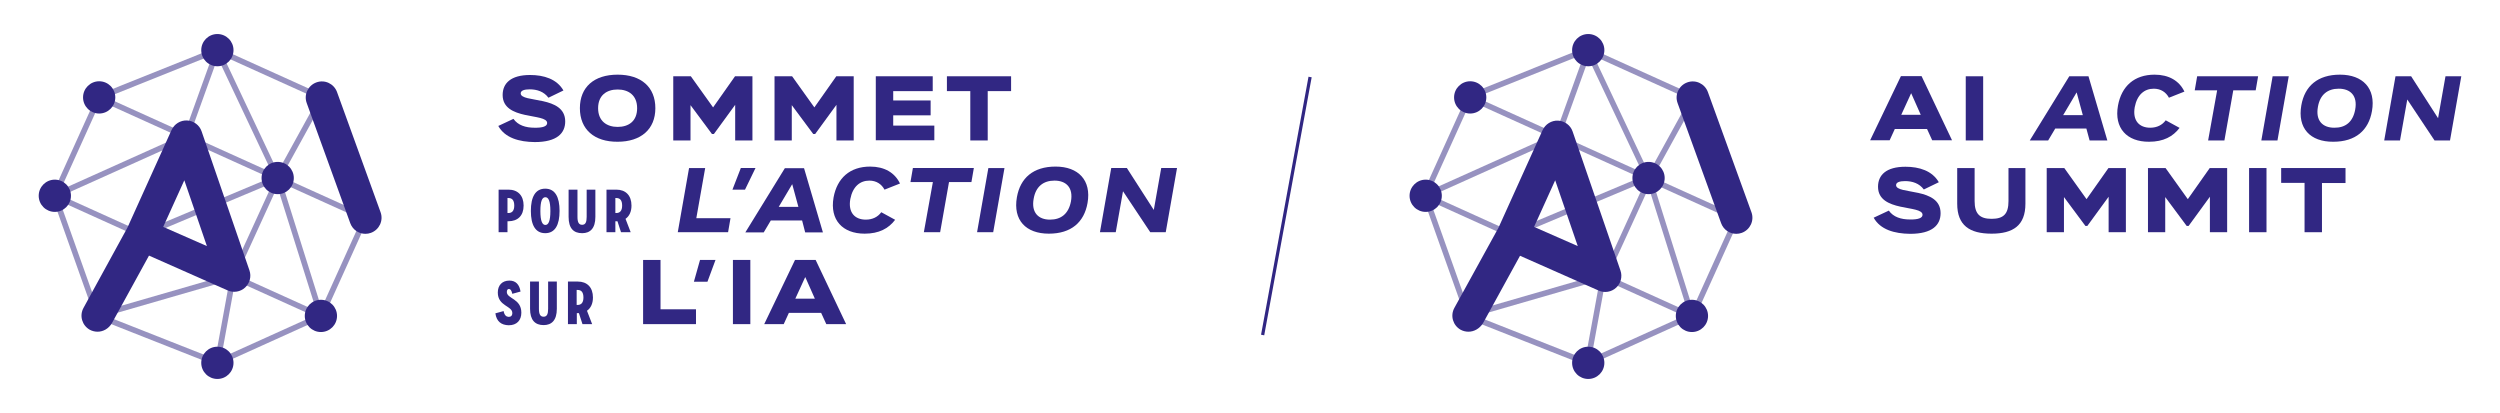 <?xml version="1.0" encoding="utf-8"?>
<!-- Generator: Adobe Illustrator 27.4.1, SVG Export Plug-In . SVG Version: 6.00 Build 0)  -->
<svg version="1.1" xmlns="http://www.w3.org/2000/svg" xmlns:xlink="http://www.w3.org/1999/xlink" x="0px" y="0px"
	 viewBox="0 0 1550.3 256.1" style="enable-background:new 0 0 1550.3 256.1;" xml:space="preserve">
<style type="text/css">
	.st0{fill:#312783;}
	.st1{opacity:0.5;fill:#312783;}
	.st2{fill:#FFFFFF;}
	.st3{opacity:0.5;fill:#FFFFFF;}
	.st4{fill:#BBB4DA;}
	.st5{fill:url(#SVGID_1_);}
	.st6{fill:url(#SVGID_00000111180565599192069670000017020543841337228943_);}
	.st7{fill:url(#SVGID_00000059301302187224095970000018232216853828425887_);}
	.st8{fill:url(#SVGID_00000083085357206829780490000006989959513986797211_);}
	.st9{fill:url(#SVGID_00000097499749045618283340000011158064842410593966_);}
	.st10{opacity:0.7;fill:#FFFFFF;}
	.st11{opacity:0.3;fill:#FFFFFF;}
	.st12{fill:url(#SVGID_00000047752452414195997960000006581351140944122752_);}
	.st13{fill:url(#SVGID_00000049217875744748602320000006497151667911225501_);}
	.st14{fill:url(#SVGID_00000039848295139135411400000004565481753531725966_);}
	.st15{fill:url(#SVGID_00000085939984050847464980000015134822241028564885_);}
	.st16{fill:url(#SVGID_00000019655047004886981880000017305046999244367269_);}
	.st17{fill:url(#SVGID_00000000210942602016067150000006747541067482090397_);}
	.st18{fill:url(#SVGID_00000020396620085896809330000015716161493225907125_);}
	.st19{fill:url(#SVGID_00000138532839050673456700000003248513255737057703_);}
	.st20{fill:url(#SVGID_00000101078378428103770490000015076804179475227058_);}
	.st21{fill:url(#SVGID_00000152250379430347376360000017881711529899644074_);}
	.st22{fill:url(#SVGID_00000144299990260459089950000015723956258705142696_);}
	.st23{fill:url(#SVGID_00000085253109103365891120000013140085407901693836_);}
	.st24{fill:url(#SVGID_00000039125439585896598910000000057338299954551694_);}
	.st25{fill:url(#SVGID_00000134957879223838058530000002780892329123651516_);}
	.st26{fill:url(#SVGID_00000044864246368532878010000006250545366366117051_);}
	.st27{fill:url(#SVGID_00000135668537276721544420000007559942445449394091_);}
	.st28{fill:url(#SVGID_00000144303225705350320200000003648111808776593297_);}
	.st29{fill:url(#SVGID_00000062889718580843663730000003856792582970631824_);}
	.st30{fill:url(#SVGID_00000121238178745361628300000008147621488160017598_);}
	.st31{fill:url(#SVGID_00000168102141204683116640000001456609667962950831_);}
	.st32{fill:url(#SVGID_00000110437077511088423150000005922029240810012035_);}
	.st33{fill:url(#SVGID_00000139989470249031583970000001579820955380651939_);}
	.st34{fill:url(#SVGID_00000008127689816870874910000010983105967290405280_);}
	.st35{fill:url(#SVGID_00000114768888535895341160000012508428235444022928_);}
	.st36{fill:url(#SVGID_00000147197684305487146280000003377564671926572946_);}
	.st37{fill:url(#SVGID_00000134969392154734888670000016622196893486442124_);}
	.st38{fill:url(#SVGID_00000007428725164691046830000012407670650905387437_);}
	.st39{fill:url(#SVGID_00000078747973344497404320000012039388446720221109_);}
	.st40{fill:url(#SVGID_00000156584638235575035100000003044322313954045084_);}
	.st41{fill:url(#SVGID_00000052799283145741052400000011588160916381887116_);}
	.st42{fill:url(#SVGID_00000141416240318747487610000005767521966196151169_);}
	.st43{fill:url(#SVGID_00000148656338612164954480000014321061513084038811_);}
	.st44{fill:url(#SVGID_00000027566022262611671580000012183535984787659444_);}
	.st45{fill:url(#SVGID_00000062191817866041743710000003417123823841638841_);}
	.st46{fill:url(#SVGID_00000077310909076434084150000016270881624016373675_);}
	.st47{fill:url(#SVGID_00000130626731579454948320000010018576365072840839_);}
	.st48{fill:url(#SVGID_00000053522091472285797060000011249235326668015504_);}
	.st49{fill:url(#SVGID_00000121982323691363582190000005826999089219503291_);}
	.st50{fill:url(#SVGID_00000011709854548505598790000001164099603992007608_);}
	.st51{fill:url(#SVGID_00000182514033122440272540000013401267499937268921_);}
	.st52{fill:url(#SVGID_00000014601189885652183570000015883292811466944943_);}
	.st53{fill:url(#SVGID_00000010276546780133268080000010970934651712024962_);}
	.st54{fill:url(#SVGID_00000031166158182672653240000002978647583448348331_);}
	.st55{fill:url(#SVGID_00000175307851439509736570000018108919916468383901_);}
	.st56{fill:url(#SVGID_00000085963366551396258690000012993102448095581115_);}
	.st57{fill:url(#SVGID_00000070816927426810621220000001765014820320289967_);}
	.st58{fill:url(#SVGID_00000105395764979126556720000017793874331342188473_);}
	.st59{fill:url(#SVGID_00000031923776711370477390000008974968044423301786_);}
	.st60{fill:url(#SVGID_00000098221520960281560230000015462736810747774861_);}
	.st61{fill:url(#SVGID_00000163768230292394864000000001656348955397271730_);}
	.st62{opacity:0.35;fill:#312783;}
	.st63{fill:url(#SVGID_00000130605831995189531260000007288710980855844758_);}
	.st64{fill:url(#SVGID_00000130634684225397685110000014889774872256852139_);}
	.st65{fill:url(#SVGID_00000011742698958824495770000000252204171044952755_);}
	.st66{fill:url(#SVGID_00000061431145483699137550000004406385392690967209_);}
	.st67{fill:url(#SVGID_00000027586658097345411900000018377688087135059090_);}
</style>
<g id="Fonds">
</g>
<g id="Calque_1">
	<g>
		<g>
			<path class="st0" d="M309,78.1l9.4-4.4c2.8,4,7.6,5.5,13.1,5.5c5.1,0.1,7.8-0.9,7.8-2.9c0-6.4-27.6-1.3-27.6-17.4
				c0-7.2,5-12.4,17-12.4c8.6,0,16.6,2.5,20.7,9.6l-9.3,4.5c-2.8-3.8-7.1-5.2-11.6-5.2c-3.3,0-5.6,0.7-5.6,2.5
				c0,6.1,27.6,1,27.6,17.4c0,7.3-5.1,12.8-18.9,12.8C321.9,88,313.1,85.5,309,78.1z"/>
			<path class="st0" d="M359.6,67.1c0-13.1,8.8-20.8,23.4-20.8s23.4,7.7,23.4,20.8c0,13.1-9,20.8-23.4,20.8
				C368.6,88,359.6,80.3,359.6,67.1z M395.1,67.1c0-8-5.3-11.6-12.1-11.6c-6.8,0-12.1,3.6-12.1,11.6s5.4,11.6,12.1,11.6
				C389.9,78.7,395.1,75.1,395.1,67.1z"/>
			<path class="st0" d="M466.6,87.1h-10.7V65l-13.2,18.1h-1.2l-13.3-17.9v21.9h-10.7V47.3h10.9l13.8,19.3l13.6-19.3h10.8V87.1z"/>
			<path class="st0" d="M529.4,87.1h-10.7V65l-13.2,18.1h-1.2L491,65.2v21.9h-10.7V47.3h10.9L505,66.6l13.6-19.3h10.8V87.1z"/>
			<path class="st0" d="M579.4,77.8v9.2h-36.3V47.3h35.3v9.2h-24.5v5.8h23.2v9.2h-23.2v6.4H579.4z"/>
			<path class="st0" d="M627,56.5h-14.5v30.6h-10.8V56.5h-14.5v-9.2H627V56.5z"/>
			<path class="st0" d="M324.7,127.5c0,6.2-3.6,9.7-9.4,9.7h-0.6v6.8h-5.5v-26.4h6.1C321.1,117.6,324.7,121.2,324.7,127.5z
				 M318.9,127.5c0-3.3-1.3-4.7-3.6-4.7h-0.6v9.3h0.6C317.6,132.1,318.9,130.6,318.9,127.5z"/>
			<path class="st0" d="M329.2,130.8c0-8.7,2.8-13.8,8.9-13.8s8.9,5.1,8.9,13.8s-2.8,13.8-8.9,13.8S329.2,139.5,329.2,130.8z
				 M341.3,130.9c0-6.3-1.2-8.6-3.1-8.6c-2,0-3.1,2.4-3.1,8.6s1.2,8.6,3.1,8.6C340.1,139.5,341.3,137.1,341.3,130.9z"/>
			<path class="st0" d="M352.6,134.5v-16.9h5.5v16.9c0,3.3,0.8,4.9,2.9,4.9c2.1,0,2.8-1.7,2.8-4.9v-16.9h5.4v16.9
				c0,7.1-3.2,10.1-8.2,10.1C355.7,144.6,352.6,141.6,352.6,134.5z"/>
			<path class="st0" d="M387.9,135.7l3.2,8.3h-6l-2.2-6.8h-0.7h-0.6v6.8h-5.5v-26.4h6.1c5.8,0,9.4,3.6,9.4,9.9
				C391.6,131.3,390.2,134.1,387.9,135.7z M382.2,132.1c2.3,0,3.6-1.5,3.6-4.6c0-3.3-1.3-4.7-3.6-4.7h-0.6v9.3H382.2z"/>
			<path class="st0" d="M420.3,144l7-39.8h10l-5.5,31.1H453l-1.5,8.7H420.3z"/>
			<path class="st0" d="M459.4,104.2h9.1l-6.5,13.4h-7.8L459.4,104.2z"/>
			<path class="st0" d="M497.4,136.7H478l-4.4,7.4h-11.4l24.5-39.8h11.9l11.7,39.8h-11L497.4,136.7z M495.1,128.3l-3.8-14h-0.1
				l-8.3,14H495.1z"/>
			<path class="st0" d="M516.9,122.5c2.2-12.1,10.2-19.2,22.7-19.2c8.9,0,15.3,3.8,18.5,10.5l-9.6,3.8c-1.8-3.4-5-5.6-9.4-5.6
				c-5.8,0-10.3,3.7-11.8,11.4c-1.5,8.5,2.9,12.8,9.6,12.8c4.2,0,7.5-1.7,9.6-4.6l8.6,4.7c-4.1,5.4-10,8.6-18.9,8.6
				C522.5,144.9,514.5,136.4,516.9,122.5z"/>
			<path class="st0" d="M602.4,112.9h-13.9L583,144h-10.1l5.6-31.1h-13.9l1.5-8.7h37.8L602.4,112.9z"/>
			<path class="st0" d="M605.9,144l7-39.8h10l-7,39.8H605.9z"/>
			<path class="st0" d="M630.6,122.3c2.1-11.9,10.1-19,24-19c14.1,0,22.3,8.5,19.8,22.6c-2.1,11.9-10.1,19-24,19
				C636.2,144.9,628.1,136.5,630.6,122.3z M664.1,125c1.6-8.7-3-13-10.2-13c-6.9,0-11.6,3.7-12.9,11.2c-1.6,8.7,3,13,10.1,13
				C658,136.2,662.6,132.6,664.1,125z"/>
			<path class="st0" d="M729.9,104.2l-7,39.8h-9.6l-16.9-25.4l-4.5,25.4h-9.8l7-39.8h9.7l16.7,26l4.6-26H729.9z"/>
			<path class="st0" d="M307.2,194.3l5.1-1.4c0.5,2.7,1.7,3.5,3.1,3.6c1.3,0,2.3-0.6,2.3-2.4c0-4.5-9-4.2-9-12.7
				c0-4.5,2.7-7.4,7.2-7.4c3.9,0,6.2,2.4,6.9,6.8l-5.1,1.4c-0.5-2.2-1.2-3-2.1-3c-0.8,0-1.3,0.6-1.3,1.9c0,4.2,9,4,9,12.8
				c0,4.7-2.8,7.8-7.8,7.8C310.9,201.6,307.9,199.4,307.2,194.3z"/>
			<path class="st0" d="M328.7,191.5v-16.9h5.5v16.9c0,3.3,0.8,4.9,2.9,4.9c2.1,0,2.8-1.7,2.8-4.9v-16.9h5.4v16.9
				c0,7.1-3.2,10.1-8.2,10.1C331.8,201.6,328.7,198.5,328.7,191.5z"/>
			<path class="st0" d="M364,192.7l3.2,8.3h-6l-2.2-6.8h-0.7h-0.6v6.8h-5.5v-26.4h6.1c5.8,0,9.4,3.6,9.4,9.9
				C367.7,188.3,366.3,191.1,364,192.7z M358.2,189.1c2.3,0,3.6-1.5,3.6-4.6c0-3.3-1.3-4.7-3.6-4.7h-0.6v9.3H358.2z"/>
			<path class="st0" d="M398.8,201v-39.8h10.8v30.6h22v9.2H398.8z"/>
			<path class="st0" d="M430.3,174.7l3.8-13.5h9.6l-5,13.5H430.3z"/>
			<path class="st0" d="M454.5,201v-39.8h10.8V201H454.5z"/>
			<path class="st0" d="M509.2,194h-20l-3.2,7h-12.1l19.1-39.8h12.8l18.9,39.8h-12.3L509.2,194z M505.3,185.2l-5.9-13.3h-0.1
				l-6.1,13.3H505.3z"/>
		</g>
		
			<rect x="716.1" y="127" transform="matrix(0.181 -0.984 0.984 0.181 527.415 889.229)" class="st0" width="162.6" height="2"/>
		<g>
			<path class="st0" d="M1195,80h-20l-3.2,7h-12.1l19.1-39.8h12.8l18.9,39.8h-12.3L1195,80z M1191.1,71.2l-5.9-13.3h-0.1l-6.1,13.3
				H1191.1z"/>
			<path class="st0" d="M1219,87.1V47.3h10.8v39.8H1219z"/>
			<path class="st0" d="M1293.8,79.7h-19.3l-4.4,7.4h-11.4l24.5-39.8h11.9l11.7,39.8h-11L1293.8,79.7z M1291.6,71.4l-3.8-14h-0.1
				l-8.3,14H1291.6z"/>
			<path class="st0" d="M1313.4,65.5c2.2-12.1,10.2-19.2,22.7-19.2c8.9,0,15.3,3.8,18.5,10.5l-9.6,3.8c-1.8-3.4-5-5.6-9.4-5.6
				c-5.8,0-10.3,3.7-11.8,11.4c-1.5,8.5,2.9,12.8,9.6,12.8c4.2,0,7.5-1.7,9.6-4.6l8.6,4.7c-4.1,5.4-10,8.6-18.9,8.6
				C1318.9,88,1310.9,79.4,1313.4,65.5z"/>
			<path class="st0" d="M1398.8,56h-13.9l-5.5,31.1h-10.1l5.6-31.1H1361l1.5-8.7h37.8L1398.8,56z"/>
			<path class="st0" d="M1402.3,87.1l7-39.8h10l-7,39.8H1402.3z"/>
			<path class="st0" d="M1427.1,65.3c2.1-11.9,10.1-19,24-19c14.1,0,22.3,8.5,19.8,22.6c-2.1,11.9-10.1,19-24,19
				C1432.6,88,1424.6,79.5,1427.1,65.3z M1460.5,68c1.6-8.7-3-13-10.2-13c-6.9,0-11.6,3.7-12.9,11.2c-1.6,8.7,3,13,10.1,13
				C1454.5,79.3,1459.1,75.6,1460.5,68z"/>
			<path class="st0" d="M1526.3,47.3l-7,39.8h-9.6l-16.9-25.4l-4.5,25.4h-9.8l7-39.8h9.7l16.7,26l4.6-26H1526.3z"/>
			<path class="st0" d="M1161.9,135l9.4-4.4c2.8,4,7.6,5.5,13.1,5.5c5.1,0.1,7.8-0.9,7.8-2.9c0-6.4-27.6-1.3-27.6-17.4
				c0-7.2,5-12.4,17-12.4c8.6,0,16.6,2.5,20.7,9.6l-9.3,4.5c-2.8-3.8-7.1-5.2-11.6-5.2c-3.3,0-5.6,0.7-5.6,2.5
				c0,6.1,27.6,1,27.6,17.4c0,7.3-5.1,12.8-18.9,12.8C1174.8,144.9,1166,142.4,1161.9,135z"/>
			<path class="st0" d="M1213.7,126.3v-22.1h10.8v20.5c0,7.9,3.2,11,10.5,11c7.5,0,10.5-3.1,10.5-11v-20.5h10.5v22.1
				c0,13.5-7.6,18.6-21,18.6C1221.4,144.9,1213.7,139.8,1213.7,126.3z"/>
			<path class="st0" d="M1318.3,144h-10.7v-22l-13.2,18.1h-1.2l-13.3-17.9V144h-10.7v-39.8h10.9l13.8,19.3l13.6-19.3h10.8V144z"/>
			<path class="st0" d="M1381.1,144h-10.7v-22l-13.2,18.1h-1.2l-13.3-17.9V144H1332v-39.8h10.9l13.8,19.3l13.6-19.3h10.8V144z"/>
			<path class="st0" d="M1394.7,144v-39.8h10.8V144H1394.7z"/>
			<path class="st0" d="M1454.4,113.5h-14.5V144h-10.8v-30.6h-14.5v-9.2h39.9V113.5z"/>
		</g>
		<g>
			
				<rect x="183.8" y="108.3" transform="matrix(0.954 -0.3 0.3 0.954 -37.373 62.677)" class="st1" width="3.5" height="89.6"/>
			
				<rect x="58.8" y="44" transform="matrix(0.928 -0.372 0.372 0.928 -9.974 39.764)" class="st1" width="78.8" height="3.5"/>
			
				<rect x="14.4" y="89.1" transform="matrix(0.412 -0.911 0.911 0.412 -54.705 96.938)" class="st1" width="66.9" height="3.5"/>
			
				<rect x="151.7" y="26.9" transform="matrix(0.904 -0.427 0.427 0.904 -15.516 72.245)" class="st1" width="3.5" height="87.7"/>
			
				<rect x="95.9" y="170.4" transform="matrix(0.367 -0.93 0.93 0.367 -133.827 224.057)" class="st1" width="3.5" height="79.9"/>
			
				<rect x="45.5" y="119.1" transform="matrix(0.942 -0.335 0.335 0.942 -50.425 25.023)" class="st1" width="3.5" height="78.9"/>
			
				<rect x="131.7" y="208.7" transform="matrix(0.911 -0.412 0.412 0.911 -71.856 87.427)" class="st1" width="70.5" height="3.5"/>
			
				<rect x="179.4" y="163.7" transform="matrix(0.412 -0.911 0.911 0.412 -25.577 291.26)" class="st1" width="66.9" height="3.5"/>
			
				<rect x="165.4" y="10.2" transform="matrix(0.412 -0.911 0.911 0.412 56.614 179.262)" class="st1" width="3.5" height="71.2"/>
			
				<rect x="86.8" y="43" transform="matrix(0.412 -0.911 0.911 0.412 -14.09 123.336)" class="st1" width="3.5" height="59.1"/>
			
				<rect x="96.6" y="56.2" transform="matrix(0.339 -0.941 0.941 0.339 28.221 156.026)" class="st1" width="57" height="3.5"/>
			
				<rect x="157.4" y="83.6" transform="matrix(0.482 -0.876 0.876 0.482 21.51 207.181)" class="st1" width="57" height="3.5"/>
			
				<rect x="142" y="66.5" transform="matrix(0.412 -0.911 0.911 0.412 -4.322 188.453)" class="st1" width="3.5" height="62.2"/>
			
				<rect x="30.1" y="101.3" transform="matrix(0.912 -0.41 0.41 0.912 -35.67 39.675)" class="st1" width="89.3" height="3.5"/>
			
				<rect x="170.1" y="153.8" transform="matrix(0.412 -0.911 0.911 0.412 -66.25 264.617)" class="st1" width="3.5" height="59.7"/>
			
				<rect x="197.6" y="92.8" transform="matrix(0.412 -0.911 0.911 0.412 5.487 253.855)" class="st1" width="3.5" height="59.7"/>
			
				<rect x="84.4" y="126.3" transform="matrix(0.922 -0.387 0.387 0.922 -39.387 60.217)" class="st1" width="91.4" height="3.5"/>
			
				<rect x="125.5" y="139.8" transform="matrix(0.416 -0.909 0.909 0.416 -36.278 226.642)" class="st1" width="65.5" height="3.5"/>
			
				<rect x="58.7" y="181.7" transform="matrix(0.961 -0.278 0.278 0.961 -46.934 35.705)" class="st1" width="87.6" height="3.5"/>
			
				<rect x="112.5" y="196.4" transform="matrix(0.18 -0.984 0.984 0.18 -80.388 299.805)" class="st1" width="54.5" height="3.5"/>
			
				<rect x="59.2" y="104" transform="matrix(0.412 -0.911 0.911 0.412 -85.824 134.11)" class="st1" width="3.5" height="59.1"/>
			<circle class="st0" cx="61.5" cy="60.4" r="10"/>
			<circle class="st0" cx="172.2" cy="110.4" r="10"/>
			<circle class="st0" cx="34" cy="121.4" r="10"/>
			<circle class="st0" cx="199" cy="195.9" r="10"/>
			<circle class="st0" cx="134.8" cy="31.1" r="10"/>
			<circle class="st0" cx="134.8" cy="225" r="10"/>
			<path class="st0" d="M60.5,205.7c-1.6,0-3.3-0.4-4.8-1.2c-4.8-2.7-6.6-8.7-3.9-13.6L79,141.2l27.4-60.6c1.7-3.7,5.5-6.1,9.6-5.9
				c4.1,0.2,7.7,2.9,9,6.7l29.7,86.3c1.3,3.8,0.2,7.9-2.7,10.6c-2.9,2.7-7.2,3.4-10.8,1.8l-48.8-21.6l-23,41.9
				C67.4,203.8,64,205.7,60.5,205.7z M101.2,140.7l27.1,11.9l-14-40.8L101.2,140.7z"/>
			<path class="st0" d="M226.6,145c-4.1,0-7.9-2.5-9.4-6.6l-27-74.5c-1.9-5.2,0.8-10.9,6-12.8c5.2-1.9,10.9,0.8,12.8,6l27,74.5
				c1.9,5.2-0.8,10.9-6,12.8C228.9,144.8,227.7,145,226.6,145z"/>
		</g>
		<g>
			
				<rect x="1034" y="108.3" transform="matrix(0.954 -0.3 0.3 0.954 1.719 317.503)" class="st1" width="3.5" height="89.6"/>
			
				<rect x="908.9" y="44" transform="matrix(0.928 -0.372 0.372 0.928 50.91 355.692)" class="st1" width="78.8" height="3.5"/>
			
				<rect x="864.5" y="89.1" transform="matrix(0.412 -0.911 0.911 0.412 444.736 871.363)" class="st1" width="66.9" height="3.5"/>
			
				<rect x="1001.8" y="26.9" transform="matrix(0.904 -0.427 0.427 0.904 65.755 434.98)" class="st1" width="3.5" height="87.7"/>
			
				<rect x="946" y="170.4" transform="matrix(0.367 -0.93 0.93 0.367 404.684 1015.011)" class="st1" width="3.5" height="79.9"/>
			
				<rect x="895.6" y="119.1" transform="matrix(0.942 -0.335 0.335 0.942 -1.19 310.133)" class="st1" width="3.5" height="78.9"/>
			
				<rect x="981.8" y="208.7" transform="matrix(0.911 -0.412 0.412 0.911 3.6 437.572)" class="st1" width="70.5" height="3.5"/>
			
				<rect x="1029.5" y="163.7" transform="matrix(0.412 -0.911 0.911 0.412 474.541 1065.991)" class="st1" width="66.9" height="3.5"/>
			
				<rect x="1015.6" y="10.2" transform="matrix(0.412 -0.911 0.911 0.412 556.547 953.909)" class="st1" width="3.5" height="71.2"/>
			
				<rect x="936.9" y="43" transform="matrix(0.412 -0.911 0.911 0.412 485.758 897.945)" class="st1" width="3.5" height="59.1"/>
			
				<rect x="946.7" y="56.2" transform="matrix(0.339 -0.941 0.941 0.339 590.41 955.904)" class="st1" width="57" height="3.5"/>
			
				<rect x="1007.5" y="83.6" transform="matrix(0.482 -0.876 0.876 0.482 462.179 952.203)" class="st1" width="57" height="3.5"/>
			
				<rect x="992.2" y="66.5" transform="matrix(0.412 -0.911 0.911 0.412 495.781 963.177)" class="st1" width="3.5" height="62.2"/>
			
				<rect x="880.2" y="101.3" transform="matrix(0.912 -0.41 0.41 0.912 38.991 388.053)" class="st1" width="89.3" height="3.5"/>
			
				<rect x="1020.2" y="153.8" transform="matrix(0.412 -0.911 0.911 0.412 433.861 1039.344)" class="st1" width="3.5" height="59.7"/>
			
				<rect x="1047.7" y="92.8" transform="matrix(0.412 -0.911 0.911 0.412 505.589 1028.579)" class="st1" width="3.5" height="59.7"/>
			
				<rect x="934.5" y="126.3" transform="matrix(0.922 -0.387 0.387 0.922 26.687 388.814)" class="st1" width="91.4" height="3.5"/>
			
				<rect x="975.6" y="139.8" transform="matrix(0.416 -0.909 0.909 0.416 460.524 999.866)" class="st1" width="65.5" height="3.5"/>
			
				<rect x="908.9" y="181.7" transform="matrix(0.961 -0.278 0.278 0.961 -13.481 271.839)" class="st1" width="87.6" height="3.5"/>
			
				<rect x="962.6" y="196.4" transform="matrix(0.18 -0.984 0.984 0.18 616.318 1135.972)" class="st1" width="54.5" height="3.5"/>
			
				<rect x="909.3" y="104" transform="matrix(0.412 -0.911 0.911 0.412 414.293 908.84)" class="st1" width="3.5" height="59.1"/>
			<circle class="st0" cx="911.7" cy="60.4" r="10"/>
			<circle class="st0" cx="1022.3" cy="110.4" r="10"/>
			<circle class="st0" cx="884.1" cy="121.4" r="10"/>
			<circle class="st0" cx="1049.2" cy="195.9" r="10"/>
			<circle class="st0" cx="984.9" cy="31.1" r="10"/>
			<circle class="st0" cx="984.9" cy="225" r="10"/>
			<path class="st0" d="M910.6,205.7c-1.6,0-3.3-0.4-4.8-1.2c-4.8-2.7-6.6-8.7-3.9-13.6l27.3-49.6l27.4-60.6
				c1.7-3.7,5.5-6.1,9.6-5.9c4.1,0.2,7.7,2.9,9,6.7l29.7,86.3c1.3,3.8,0.2,7.9-2.7,10.6c-2.9,2.7-7.2,3.4-10.8,1.8l-48.8-21.6
				l-23,41.9C917.5,203.8,914.1,205.7,910.6,205.7z M951.3,140.7l27.1,11.9l-14-40.8L951.3,140.7z"/>
			<path class="st0" d="M1076.7,145c-4.1,0-7.9-2.5-9.4-6.6l-27-74.5c-1.9-5.2,0.8-10.9,6-12.8c5.2-1.9,10.9,0.8,12.8,6l27,74.5
				c1.9,5.2-0.8,10.9-6,12.8C1079,144.8,1077.8,145,1076.7,145z"/>
		</g>
	</g>
</g>
<g id="Calque_3">
</g>
</svg>
